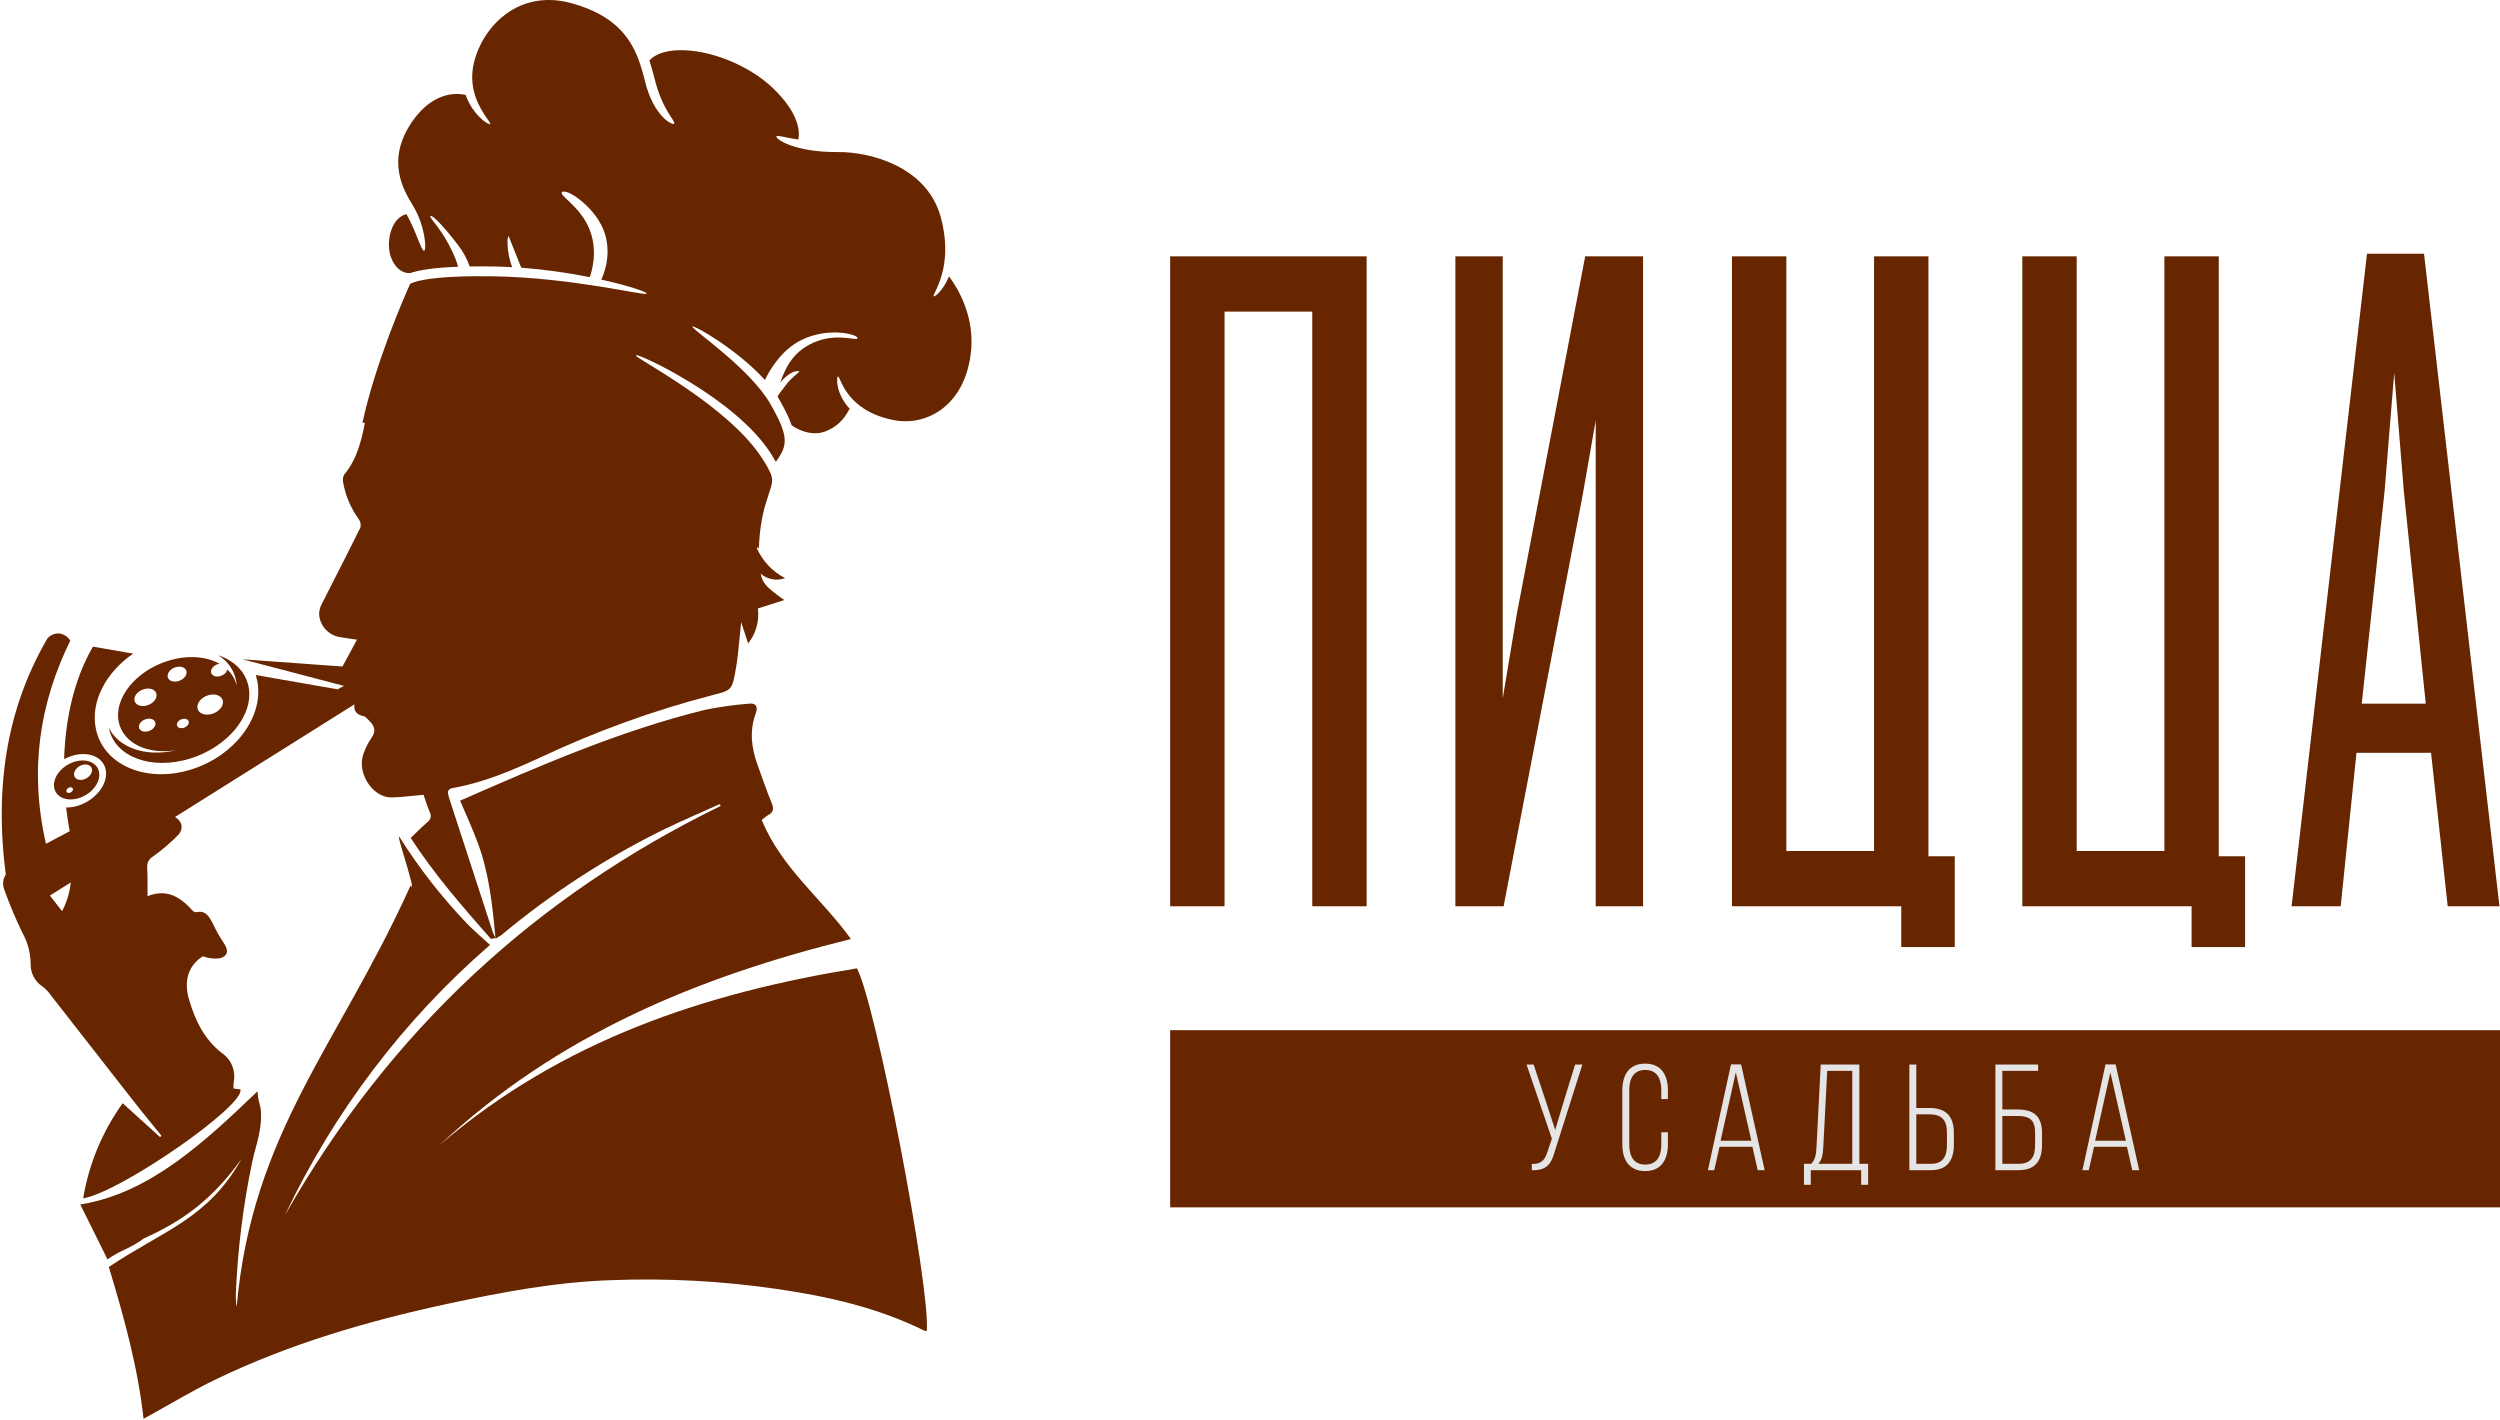 <?xml version="1.0" encoding="UTF-8"?> <svg xmlns="http://www.w3.org/2000/svg" width="1143" height="649" viewBox="0 0 1143 649" fill="none"> <path fill-rule="evenodd" clip-rule="evenodd" d="M27.497 398.742L18.84 403.523L6.073 394.881C5.082 396.342 4.087 397.799 3.085 399.25C2.247 400.268 1.698 401.495 1.496 402.803C1.293 404.111 1.444 405.45 1.934 406.68C4.336 413.395 7.095 419.975 10.201 426.392C12.626 430.712 13.938 435.571 14.02 440.526C13.935 442.627 14.403 444.714 15.379 446.577C16.355 448.439 17.802 450.009 19.574 451.128C20.966 452.199 22.182 453.484 23.176 454.936C29.324 462.784 35.449 470.637 41.575 478.49C47.7 486.343 53.826 494.197 59.973 502.045C63.063 506.051 66.282 509.997 69.499 513.94L69.502 513.945C70.942 515.709 72.381 517.474 73.808 519.243L73.201 519.906L56.082 504.396C46.81 517.293 40.628 532.178 38.017 547.892C55.324 544.957 112.449 505.194 109.894 498.05L106.774 497.679C106.725 496.747 106.741 495.814 106.822 494.885C107.37 492.353 107.144 489.711 106.174 487.305C105.204 484.9 103.536 482.843 101.388 481.405C93.532 475.29 89.291 466.815 86.419 456.981C84.029 448.926 85.778 441.617 92.73 437.189C95.154 438.128 97.767 438.461 100.344 438.158C104.394 437.152 104.676 434.491 102.141 430.862C100.326 428.133 98.712 425.275 97.312 422.309C95.651 419.017 94.034 416.13 89.873 417.046C89.528 417.075 89.181 417.023 88.859 416.894C88.538 416.765 88.25 416.563 88.019 416.303C82.363 409.911 75.98 406.232 67.461 409.764C67.451 408.353 67.453 406.997 67.455 405.68V405.68C67.46 402.492 67.465 399.531 67.299 396.572C67.216 395.614 67.402 394.652 67.835 393.797C68.269 392.941 68.932 392.225 69.751 391.731C73.957 388.751 77.89 385.399 81.502 381.715C84.314 378.611 83.057 374.977 79.29 373.115C78.845 372.897 78.393 372.704 77.871 372.48C77.672 372.395 77.463 372.306 77.24 372.209C77.473 371.725 77.677 371.305 77.869 370.925L33.505 395.425C33.038 397.301 32.698 399.207 32.485 401.129C32.318 406.532 30.909 411.818 28.369 416.573L22.835 409.487L27.497 398.742Z" fill="#682600"></path> <path d="M226.561 429.342C225.22 414.566 223.724 399.768 218.608 385.803C216.084 378.921 212.979 372.309 210.365 366.057C246.643 350.157 283.479 334.077 322.371 324.519C329.01 323.175 335.724 322.237 342.476 321.708C345.536 321.348 346.698 322.989 345.514 326.205C342.52 334.347 343.593 342.263 346.497 350.112C348.574 355.712 350.384 361.356 352.707 366.866C353.913 369.655 353.712 371.364 351.166 372.669C350.135 373.333 349.163 374.085 348.262 374.918C357.398 397.002 375.805 410.901 389.052 429.32C319.556 446.502 255.02 472.927 200.938 523.573C256.785 475.625 322.438 453.968 391.8 442.723C400.534 459.276 425.308 587.983 423.744 608.448C423.409 608.448 423.029 608.561 422.761 608.448C401.316 597.833 378.486 592.706 355.321 589.332C330.045 585.643 304.487 584.296 278.967 585.307C253.747 586.184 228.996 590.861 204.334 596.169C167.944 604.018 132.247 614.43 98.292 630.825C88.217 635.683 78.545 641.553 68.693 646.973L65.633 648.682C62.952 624.551 56.563 601.814 49.75 579.257C74.814 562.457 95.043 557.342 110.479 529.77C97.076 548.526 83.414 558.291 65.633 566.275C60.272 570.503 54.709 571.745 49.147 575.793L36.709 550.684C68.742 545.615 94.193 521.449 117.704 498.969C118.397 506.57 119.67 504.704 119.29 512.216C119.022 518.625 116.654 524.9 115.314 531.264C111.197 550.919 108.701 570.883 107.853 590.951C107.755 593.161 107.867 595.375 108.188 597.563C115.314 517.388 154.791 477.891 187.673 404.936C191.047 409.591 180.186 378.898 182.799 382.924C191.648 396.948 201.862 410.049 213.291 422.033C216.62 425.496 220.283 428.555 224.036 432.018C184.57 466.242 152.617 508.368 130.214 555.71C178.332 470.835 245.571 409.394 329.519 368.463L329.05 367.631C320.763 371.387 312.408 374.963 304.232 378.876C277.462 391.975 252.346 408.253 229.42 427.363C228.473 428.046 227.48 428.662 226.449 429.207L226.561 429.342Z" fill="#682600"></path> <path d="M167.716 188.586C167.681 188.776 167.646 188.966 167.611 189.156C165.751 199.286 163.952 209.076 157.385 216.957C156.802 218.001 156.612 219.221 156.849 220.394C157.905 226.522 160.356 232.32 164.01 237.333C164.406 237.876 164.68 238.498 164.815 239.157C164.95 239.816 164.942 240.497 164.791 241.153C161.255 248.343 157.62 255.476 153.981 262.617L153.979 262.621C151.627 267.235 149.274 271.853 146.945 276.491C146.148 278.008 145.8 279.723 145.941 281.434C146.237 283.849 147.293 286.105 148.955 287.872C150.617 289.639 152.797 290.823 155.176 291.251C156.634 291.522 158.1 291.729 159.849 291.977L159.85 291.977L159.854 291.977C160.861 292.12 161.961 292.276 163.207 292.464L156.515 304.865L159.95 310.863L159.94 310.865L163.718 317.476L163.126 317.969C161.244 322.971 161.275 326.327 166.152 327.421C166.96 327.527 167.686 328.317 168.383 329.076L168.384 329.076C168.571 329.28 168.756 329.482 168.94 329.667C171.171 331.891 172.108 334.16 169.877 337.283C168.319 339.568 167.073 342.054 166.174 344.674C163.006 353.234 170.234 364.579 178.845 364.579C182.126 364.533 185.406 364.199 188.777 363.855C190.38 363.691 192.004 363.526 193.657 363.388C193.917 364.133 194.169 364.898 194.424 365.674C195.047 367.567 195.69 369.522 196.513 371.386C196.927 372.138 197.042 373.02 196.835 373.854C196.628 374.688 196.114 375.412 195.397 375.879C193.667 377.395 192.007 379.002 190.295 380.661L190.294 380.662L190.292 380.663C189.468 381.462 188.631 382.273 187.768 383.09C198.677 399.895 211.437 414.52 224.286 429.1C224.476 429.305 224.938 429.194 225.432 429.076C225.75 429 226.081 428.92 226.361 428.92L226.495 428.696C226.024 427.816 225.607 426.908 225.245 425.977C220.501 411.39 215.75 396.802 210.991 382.214C210.351 380.246 209.705 378.28 209.058 376.314L209.058 376.312C207.764 372.378 206.47 368.443 205.235 364.489C204.655 362.512 204.254 360.76 207.087 360.265C221.275 357.772 234.548 352.043 247.665 346.022C272.642 334.282 298.635 324.874 325.319 317.918L325.522 317.867C334.557 315.626 334.768 315.574 336.473 305.517C337.242 301.034 337.675 296.49 338.137 291.641C338.358 289.321 338.586 286.931 338.86 284.444C339.605 286.695 340.256 288.687 340.887 290.619C341.276 291.811 341.658 292.98 342.05 294.171C343.822 291.948 345.13 289.387 345.896 286.643C346.663 283.898 346.872 281.026 346.511 278.198L358.558 274.334C350.237 268.426 348.608 266.561 347.783 262.27C349.291 263.584 351.121 264.467 353.083 264.826C355.045 265.186 357.066 265.009 358.937 264.315C353.149 261.326 348.557 256.424 345.932 250.431C346.035 250.443 346.138 250.455 346.242 250.466V245.227L324.947 222.031L244.332 187.047L179.688 183.244L176.646 190.469L167.716 188.586Z" fill="#682600"></path> <path d="M373.589 155.991C363.41 159.796 359.459 166.963 356.739 174.928C356.739 174.928 361.169 169.209 365.262 169.704C366.339 169.827 362.023 172.188 359.11 176.285C357.301 178.819 356.103 179.945 355.494 181.315C355.736 181.679 355.954 182.047 356.165 182.448C358.926 187.27 360.828 191.181 361.977 194.504C362.045 194.527 362.107 194.563 362.16 194.612C362.237 194.668 369.705 200.076 377.233 197.289C381.863 195.575 385.677 192.181 387.917 187.781C388.057 187.458 388.274 187.174 388.549 186.953C381.98 179.97 382.36 172.159 383.148 172.129C384.378 172.086 386.316 187.319 407.787 191.908C411.552 192.757 415.452 192.815 419.241 192.079C423.029 191.342 426.623 189.827 429.795 187.629C437.32 182.393 442.128 173.732 443.725 162.57C446.212 145.2 437.902 131.682 433.888 126.362C431.166 132.923 427.285 135.927 426.847 135.457C426.408 134.987 429.576 130.776 431.247 122.949C432.484 117.102 432.82 109.205 430.116 99.269C423.601 75.537 396.802 69.426 383.535 69.53C362.618 69.692 354.343 63.352 355.005 62.315C355.404 61.702 358.502 62.804 365.005 63.802C365.664 60.606 365.779 52.119 353.286 40.187C342.19 29.633 323.912 22.381 309.775 22.98C303.898 23.22 299.448 24.835 296.892 27.651C297.84 30.443 298.604 33.287 299.303 36.105C302.778 50.202 308.926 55.438 308.28 56.497C307.635 57.556 298.862 53.304 294.901 37.198C294.096 33.794 293.099 30.437 291.913 27.146C287.742 16.245 280.263 6.755 261.359 1.482C251.582 -1.234 242.215 -0.203 234.249 4.464C225.686 9.509 219.122 18.574 216.671 28.743C215.722 32.637 215.637 36.692 216.423 40.623C218.339 50.106 224.661 55.983 224.112 56.712C223.564 57.44 216.129 52.646 212.893 43.418C211.409 43.03 198.966 40.08 188.259 55.871C176.306 73.514 184.529 86.995 188.954 94.238C188.962 94.261 188.966 94.285 188.965 94.31C194.403 103.251 195.138 114.452 193.902 114.657C192.665 114.862 190.295 105.796 185.832 97.91C179.612 99.447 177.4 107.612 177.871 113.378C178.189 117.412 179.914 121.06 182.445 123.128C183.87 124.354 185.719 124.975 187.595 124.857C191.115 123.622 197.551 122.398 209.416 121.955C209.024 120.272 207.979 117.019 205.142 111.707C200.597 103.215 195.756 99.106 196.862 98.698C197.968 98.291 203.753 104.617 209.177 111.716C211.589 114.751 213.473 118.17 214.748 121.831C218.03 121.771 221.655 121.77 225.675 121.837C228.516 121.89 231.348 121.994 234.138 122.153C231.529 115.21 231.786 107.838 232.557 108.021L238.32 122.393C248.831 123.198 259.282 124.641 269.617 126.715C270.492 124.382 273.398 115.232 269.739 105.395C265.49 93.999 254.44 88.95 257.227 87.694C260.013 86.437 273.164 95.606 276.616 107.053C279.694 117.283 275.75 126.088 274.9 127.823C287.596 130.648 295.721 133.522 295.559 134.11C295.537 134.169 295.533 134.225 295.512 134.284C295.101 135.381 261.645 126.929 225.6 126.328C202.65 125.947 193.206 127.757 189.511 128.976C189.231 129.141 188.923 129.25 188.602 129.297C188.211 129.439 187.837 129.624 187.487 129.848C186.561 131.848 182.41 141.23 177.726 153.745C173.364 165.467 168.612 179.849 165.703 193.355C175.767 192.308 208.617 190.591 257.833 204.943C306.75 219.199 336.016 242.193 345.608 249.763L346.901 250.756C346.952 250.129 347.001 249.41 347.042 248.717C347.302 243.144 348.128 237.611 349.507 232.204L351.658 225.275C353.028 221.238 353.624 219.5 352.218 216.192C351.154 213.927 349.917 211.747 348.518 209.672C333.155 185.535 290.386 163.714 290.796 162.617L290.872 162.426C291.414 161.296 336.273 181.999 352.351 207.231C353.27 208.684 354.059 209.972 354.717 211.144C358.288 206.258 359.755 202.887 358.115 197.203C357.195 193.993 355.295 190.057 352.235 184.705C342.798 168.233 315.902 150.376 316.565 149.307C317.116 148.436 337.21 159.841 349.72 173.75C351.736 169.495 357.101 160.005 366.471 155.416C378.751 149.409 391.877 152.81 392.069 154.525C392.262 156.239 383.775 152.19 373.589 155.991Z" fill="#682600"></path> <path d="M32.13 292.882C29.825 289.261 25.113 288.298 21.747 291.791C1.168 326.913 -3.08 366.311 3.94 408.66C4.853 414.172 6.386 414.397 9.963 417.507L176.093 313.211L175.124 306.073L110.837 301.424L157.27 313.597L154.325 315.155L116.923 308.624C117.156 309.349 117.357 310.095 117.522 310.857C121.097 327.277 107.515 345.643 87.181 351.886C66.847 358.129 47.457 349.887 43.884 333.469C41.166 320.998 48.353 307.404 60.879 298.849L42.505 295.645C33.658 310.747 29.865 329.249 29.311 347.081C30.608 346.382 31.978 345.827 33.396 345.427C41.234 343.226 47.985 346.608 48.473 352.982C48.962 359.356 43.005 366.307 35.165 368.511C33.561 368.971 31.898 369.196 30.229 369.18C30.656 372.933 31.208 376.565 31.87 380.022L21.011 385.774C13.231 351.763 18.26 321.202 32.13 292.882Z" fill="#682600"></path> <path fill-rule="evenodd" clip-rule="evenodd" d="M100.342 303.457C94.369 300.104 85.823 299.368 76.964 302.09L76.945 302.102C62.064 306.667 51.931 319.262 54.322 330.228C56.431 339.921 67.621 345.095 80.473 343.01C66.796 346.28 54.205 341.938 49.752 332.701C49.787 332.865 49.812 333.016 49.848 333.172C52.667 346.125 69.221 352.25 86.819 346.847C104.416 341.445 116.392 326.558 113.567 313.598C112.096 306.86 106.917 301.971 99.807 299.588C103.908 302.187 106.802 305.984 107.834 310.718C108.033 311.643 108.16 312.581 108.211 313.525C107.558 310.67 106.065 308.074 103.926 306.073C103.703 307.336 102.471 308.569 100.811 309.078C98.758 309.713 96.839 308.996 96.511 307.489C96.183 305.982 97.575 304.251 99.621 303.622C99.857 303.551 100.098 303.495 100.342 303.457ZM71.026 330.403C71.359 331.919 69.956 333.663 67.893 334.296C65.823 334.935 63.893 334.21 63.559 332.693C63.226 331.176 64.622 329.438 66.692 328.799C68.762 328.16 70.692 328.886 71.026 330.403ZM71.524 317.26C71.968 319.298 70.085 321.639 67.317 322.488C64.551 323.339 61.946 322.375 61.502 320.337C61.058 318.299 62.941 315.958 65.709 315.108C68.477 314.259 71.08 315.221 71.524 317.26ZM85.262 306.899C85.643 308.64 84.031 310.643 81.666 311.368C79.297 312.093 77.078 311.28 76.692 309.529C76.306 307.777 77.905 305.764 80.282 305.047C82.658 304.331 84.881 305.158 85.262 306.899ZM90.313 323.897C89.801 321.551 91.97 318.852 95.161 317.873C98.348 316.894 101.348 318.002 101.859 320.352C102.37 322.701 100.201 325.4 97.013 326.378C93.824 327.355 90.825 326.243 90.313 323.897ZM86.29 329.939C86.513 331.045 85.508 332.293 84.024 332.748C82.536 333.208 81.126 332.707 80.902 331.601C80.678 330.496 81.677 329.25 83.165 328.79C84.654 328.33 86.066 328.834 86.29 329.939Z" fill="#682600"></path> <path fill-rule="evenodd" clip-rule="evenodd" d="M24.683 359.503C24.317 354.861 28.67 349.787 34.386 348.179C40.106 346.572 45.018 349.047 45.384 353.689C45.75 358.331 41.399 363.406 35.681 365.012C29.963 366.618 25.049 364.145 24.683 359.503ZM33.363 360.819C33.419 361.499 32.782 362.24 31.946 362.475C31.109 362.71 30.391 362.346 30.338 361.668C30.285 360.991 30.918 360.249 31.755 360.013C32.593 359.778 33.308 360.139 33.363 360.819ZM33.856 354.194C33.716 352.353 35.438 350.345 37.703 349.708C39.971 349.07 41.919 350.045 42.061 351.889C42.204 353.732 40.484 355.738 38.216 356.377C35.949 357.015 33.998 356.036 33.856 354.194Z" fill="#682600"></path> <rect x="535" y="471" width="608" height="81" fill="#682600"></rect> <path fill-rule="evenodd" clip-rule="evenodd" d="M1070.17 414.344H1047.71L1082.2 116H1108.26L1142.75 414.344H1119.09L1111.47 344.169H1077.38L1070.17 414.344ZM1094.63 170.536L1090.22 224.671L1079.79 321.713H1109.06L1099.04 224.671L1094.63 170.536Z" fill="#682600"></path> <path d="M535 414.344H559.862V142.466H599.962V414.344H624.824V117.203H535V414.344Z" fill="#682600"></path> <path d="M751.211 117.203H724.745L693.467 280.811L687.051 319.307V117.203H665.397V414.344H687.452L723.542 226.676L729.557 192.19V414.344H751.211V117.203Z" fill="#682600"></path> <path d="M869.252 433H893.713V391.487H881.683V117.203H856.821V389.081H816.721V117.203H791.859V414.344H869.252V433Z" fill="#682600"></path> <path d="M1026.45 433V391.487H1014.42V117.203H989.559V389.081H949.459V117.203H924.597V414.344H1001.99V433H1026.45Z" fill="#682600"></path> <path d="M723.462 486.7H720.15L714.906 503.674L711.042 516.646L706.833 503.743L701.175 486.7H697.932L709.524 520.648L707.523 526.513C706.35 530.308 704.763 532.24 700.347 532.171V535C707.385 535.276 709.386 531.826 710.973 526.03L723.462 486.7Z" fill="#E5E5E5"></path> <path d="M752.151 486.286C744.768 486.286 741.732 491.53 741.732 498.499V523.201C741.732 530.17 744.768 535.414 752.151 535.414C759.534 535.414 762.57 530.17 762.57 523.201V517.681H759.534V523.408C759.534 528.583 757.533 532.447 752.22 532.447C746.907 532.447 744.906 528.583 744.906 523.408V498.292C744.906 493.117 746.907 489.184 752.22 489.184C757.533 489.184 759.534 493.117 759.534 498.292V502.501H762.57V498.499C762.57 491.53 759.534 486.286 752.151 486.286Z" fill="#E5E5E5"></path> <path d="M801.211 524.305L803.626 535H806.8L796.036 486.631H791.413L780.856 535H783.754L786.169 524.305H801.211ZM793.621 490.288L800.728 521.545H786.652L793.621 490.288Z" fill="#E5E5E5"></path> <path d="M854.103 541.693V532.102H850.101V486.7H832.437L830.505 524.374C830.367 527.479 830.022 530.101 828.09 532.102H824.778V541.693H827.883V535H850.929V541.693H854.103ZM835.404 489.598H846.858V532.102H831.333C833.127 530.17 833.403 527.686 833.61 524.374L835.404 489.598Z" fill="#E5E5E5"></path> <path d="M876.132 506.572V486.7H872.958V535H882.894C890.415 535 893.313 530.308 893.313 523.27V518.026C893.313 510.367 889.794 506.572 882.066 506.572H876.132ZM876.132 532.102V509.47H882.066C887.655 509.47 890.139 511.954 890.139 517.819V523.477C890.139 528.721 888.276 532.102 882.894 532.102H876.132Z" fill="#E5E5E5"></path> <path d="M915.47 507.262V489.598H931.823V486.7H912.296V535H922.922C930.443 535 933.617 530.791 933.617 523.477V518.026C933.617 510.298 929.822 507.262 922.37 507.262H915.47ZM915.47 532.102V510.229H922.37C927.752 510.229 930.443 511.885 930.443 517.819V523.684C930.443 529.135 928.304 532.102 922.922 532.102H915.47Z" fill="#E5E5E5"></path> <path d="M972.444 524.305L974.859 535H978.033L967.269 486.631H962.646L952.089 535H954.987L957.402 524.305H972.444ZM964.854 490.288L971.961 521.545H957.885L964.854 490.288Z" fill="#E5E5E5"></path> </svg> 